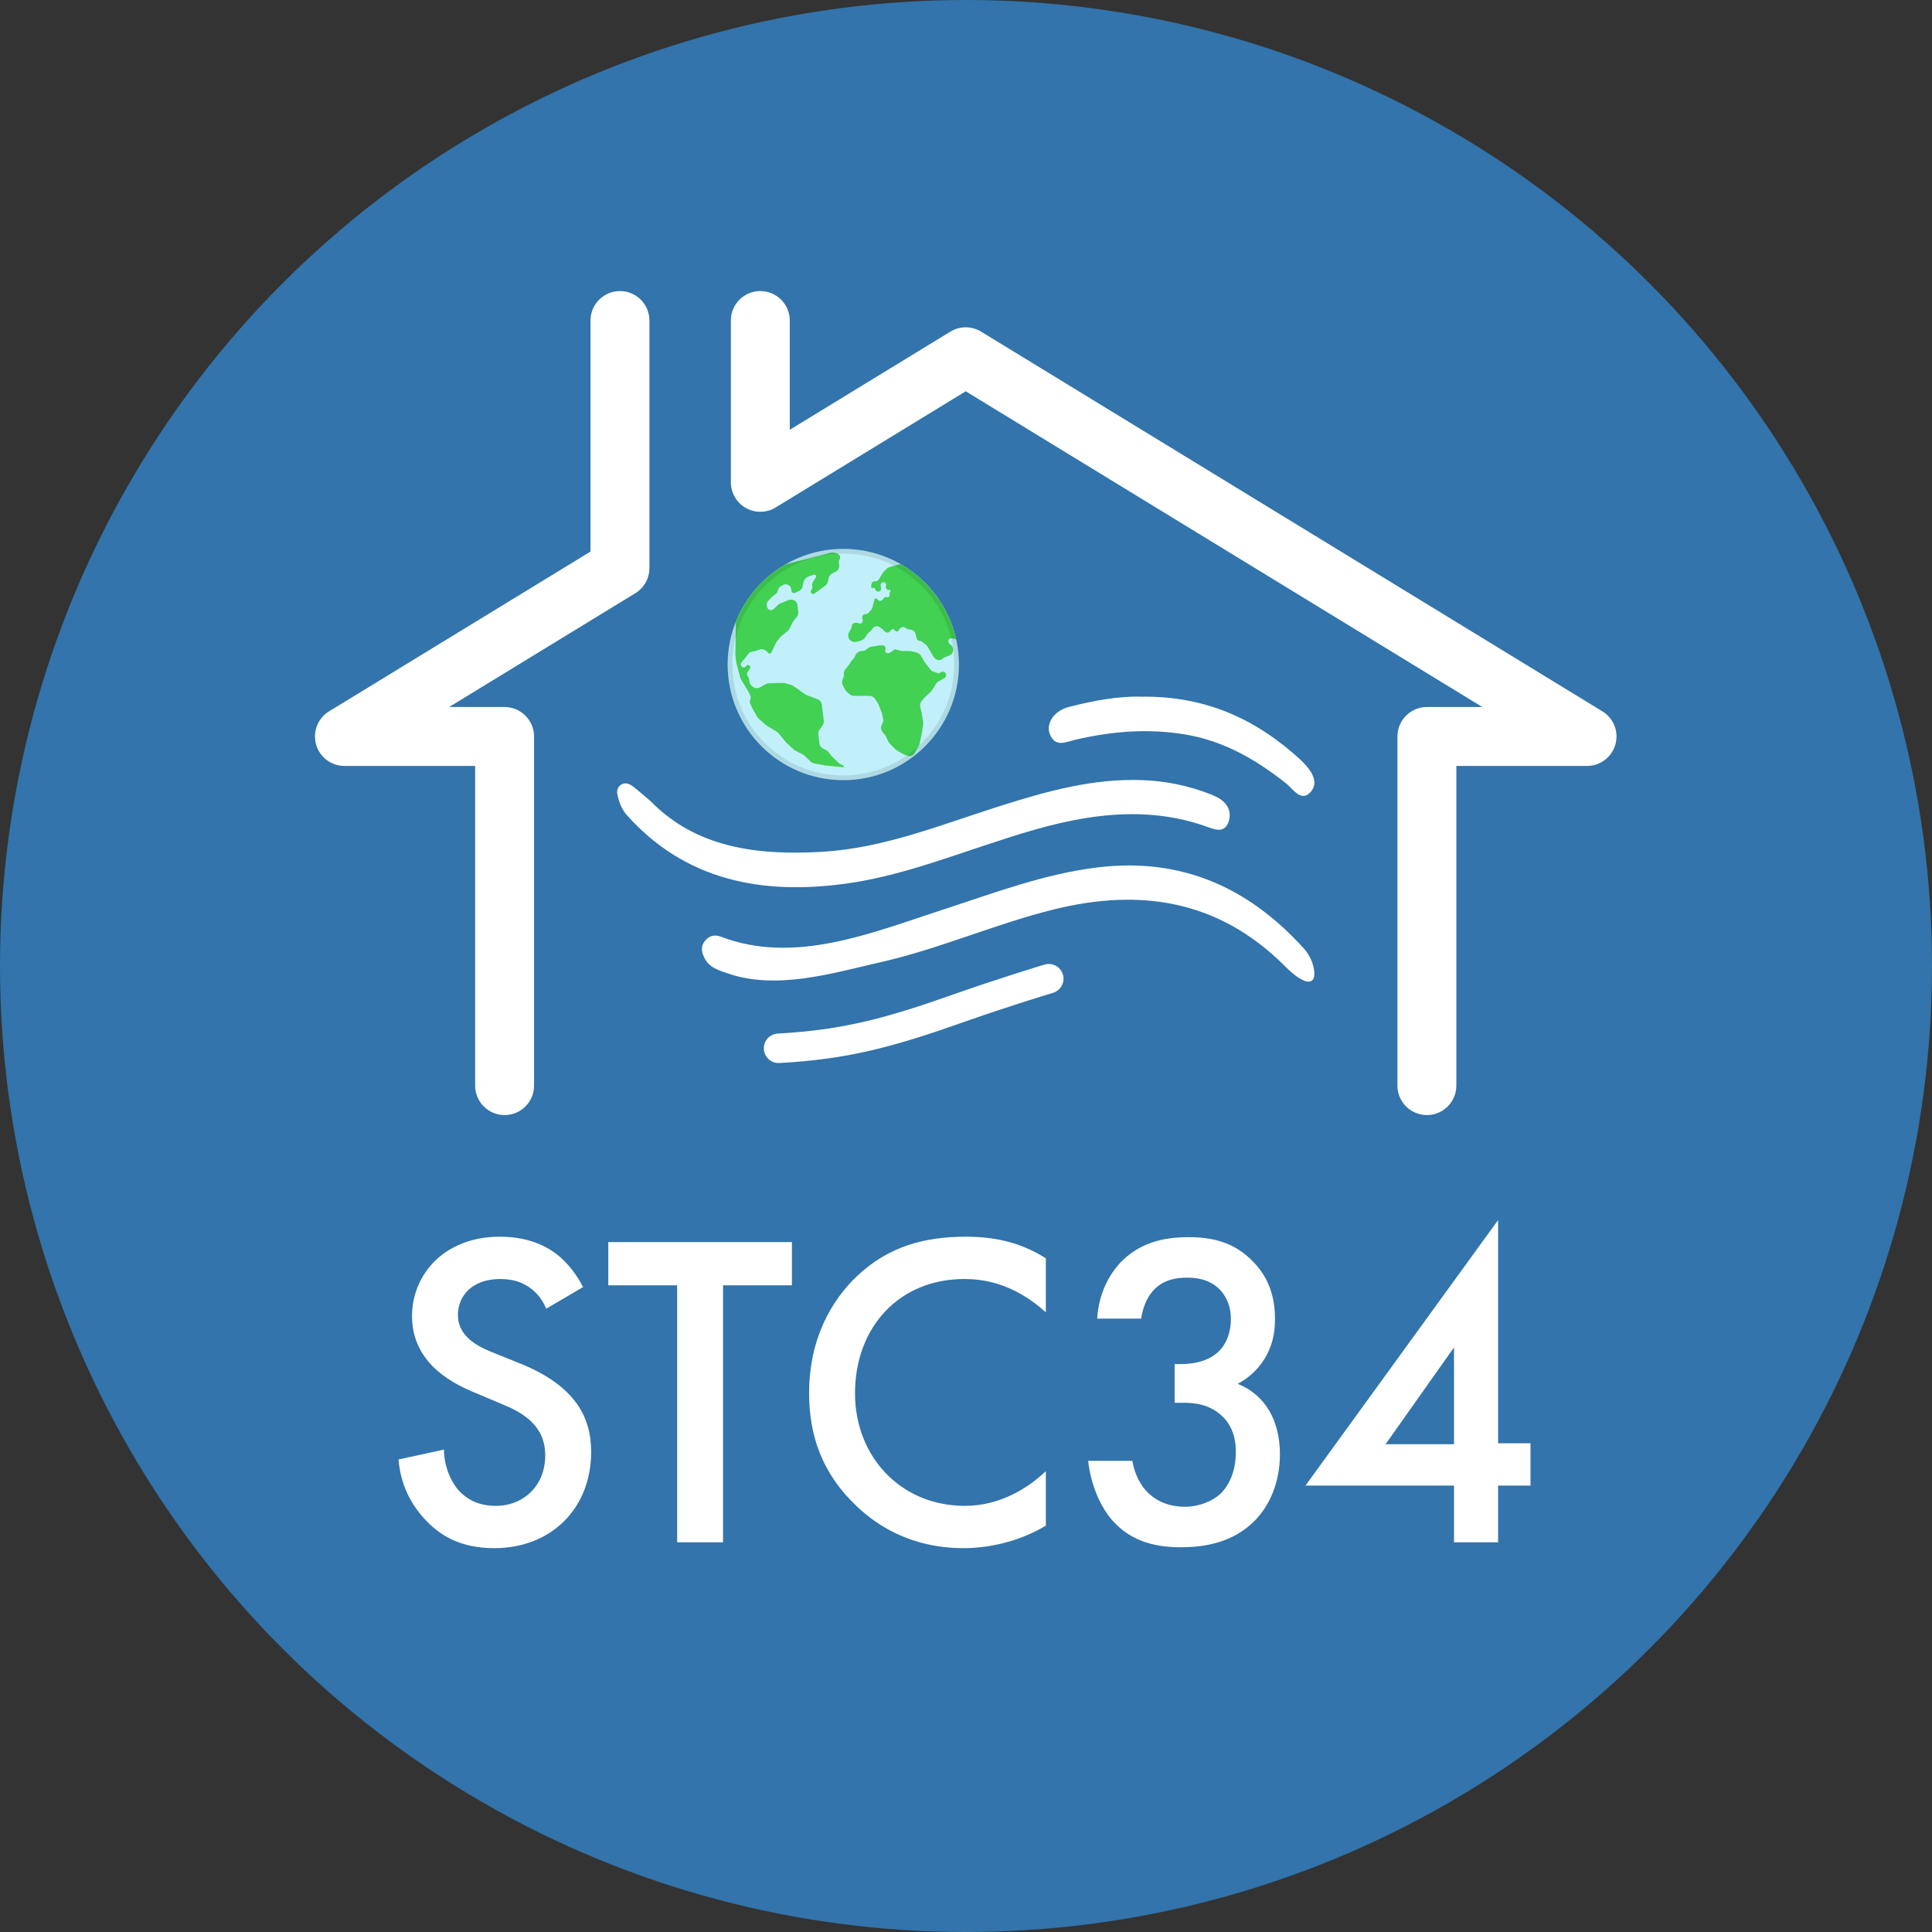 <svg width="2464" height="2464" viewBox="0 0 2464 2464" fill="none" xmlns="http://www.w3.org/2000/svg">
<rect x="0" y="0" width="2464" height="2464" fill="#333333" stroke="none"/>
<g clip-path="url(#clip0_3_60)">
<circle cx="1232" cy="1232" r="1232" fill="#3274AB"/>
<path d="M743.591 1641.54C735.555 1625.47 724.649 1612.27 714.317 1603.08C702.263 1592.75 678.729 1577.25 637.401 1577.25C565.651 1577.25 525.471 1626.62 525.471 1678.28C525.471 1735.68 571.965 1762.08 603.535 1775.28L640.271 1790.78C665.527 1801.11 695.375 1817.19 695.375 1856.22C695.375 1894.68 667.823 1920.51 632.235 1920.51C609.275 1920.51 593.203 1911.32 582.297 1897.55C573.113 1885.49 566.225 1867.7 566.225 1848.76L508.251 1861.38C510.547 1887.79 519.731 1913.04 540.395 1936C559.911 1957.82 586.315 1974.46 630.513 1974.46C702.263 1974.46 753.923 1924.52 753.923 1851.63C753.923 1808 734.407 1767.82 663.805 1739.12L625.347 1723.62C588.037 1708.7 584.019 1688.61 584.019 1677.13C584.019 1652.45 602.387 1631.21 637.975 1631.21C654.621 1631.21 667.249 1635.23 679.303 1644.99C687.913 1652.45 693.079 1660.48 696.523 1669.09L743.591 1641.54ZM1009.98 1639.25V1584.14H775.789V1639.25H863.611V1967H922.159V1639.25H1009.98ZM1333.83 1604.81C1300.54 1583.57 1266.68 1577.25 1231.66 1577.25C1178.85 1577.25 1132.93 1589.88 1093.33 1627.19C1061.18 1657.61 1031.91 1706.4 1031.91 1777.01C1031.91 1830.96 1048.56 1879.75 1093.33 1921.65C1115.71 1942.89 1159.34 1974.46 1228.79 1974.46C1255.2 1974.46 1295.38 1968.72 1333.83 1945.76V1876.31C1312.02 1896.97 1276.43 1920.51 1230.51 1920.51C1149.01 1920.51 1090.46 1857.94 1090.46 1777.01C1090.46 1692.63 1146.71 1631.21 1229.94 1631.21C1251.75 1631.21 1291.36 1635.23 1333.83 1673.69V1604.81ZM1455.59 1681.72C1455.59 1679.43 1458.46 1658.76 1471.66 1644.99C1484.29 1631.78 1500.36 1629.49 1514.14 1629.49C1525.62 1629.49 1541.69 1631.21 1554.89 1643.84C1561.2 1650.15 1569.81 1662.21 1569.81 1682.3C1569.81 1699.52 1564.07 1713.87 1554.89 1723.05C1546.28 1731.66 1530.78 1739.7 1506.1 1739.7H1498.06V1789.06H1509.54C1521.6 1789.06 1542.26 1790.21 1558.91 1806.28C1573.83 1820.63 1576.13 1839 1576.13 1851.63C1576.13 1877.46 1566.94 1895.25 1556.04 1905.58C1545.71 1914.77 1529.06 1921.65 1511.27 1921.65C1487.16 1921.65 1472.81 1911.9 1464.77 1904.43C1455.01 1895.25 1446.98 1880.33 1444.11 1863.11H1387.86C1390.73 1892.38 1403.35 1922.8 1420.57 1941.17C1445.26 1967.57 1476.83 1973.31 1506.1 1973.31C1535.95 1973.31 1572.11 1967.57 1599.66 1940.02C1618.03 1921.65 1632.38 1892.38 1632.38 1854.5C1632.38 1832.68 1627.21 1811.45 1616.31 1795.37C1609.99 1785.62 1597.94 1772.41 1578.42 1764.95C1589.33 1759.21 1602.53 1749.45 1612.86 1732.81C1622.62 1716.74 1626.07 1700.66 1626.07 1682.3C1626.07 1654.74 1618.6 1630.06 1598.51 1609.4C1573.83 1583.57 1545.13 1577.83 1515.86 1577.83C1490.6 1577.83 1458.46 1581.85 1432.05 1607.1C1414.26 1624.32 1401.06 1650.73 1399.34 1681.72H1455.59ZM1910.62 1556.02L1664.95 1894.68H1854.37V1967H1910.62V1894.68H1951.95V1840.72H1910.62V1556.02ZM1767.12 1841.87L1854.37 1718.46V1841.87H1767.12Z" fill="white"/>
<path d="M1047.73 1086.41C1126.97 1081.88 1199.7 1052.01 1274.04 1028.41C1333.8 1009.44 1393.87 992.41 1457.59 994.95C1486.9 996.12 1515.15 1001.89 1542.47 1012.43C1545.93 1013.77 1549.38 1015.23 1552.66 1016.96C1565.71 1023.83 1571.5 1035.6 1566.67 1048.71C1561.25 1063.43 1548.35 1057.62 1538.04 1053.96C1488.3 1036.3 1437.63 1035.06 1385.97 1043.15C1341.6 1050.1 1299.21 1063.85 1256.83 1077.86C1199.12 1096.94 1142.02 1117.93 1081.36 1126.59C970.64 1142.39 873.39 1122.09 799.78 1039.93C792.88 1032.23 789.29 1022.78 787.29 1012.78C786.36 1008.12 788.17 1003.23 792.18 1000.69C796.81 997.76 802.17 998.96 807.95 1003.51C815.35 1009.34 822.41 1015.6 829.62 1021.67C887.64 1081.06 964.9 1091.15 1047.73 1086.41Z" fill="white"/>
<path d="M1671.62 1009.99C1659.48 1023.73 1648.81 1005.95 1640.52 999.37C1602.25 968.94 1561.2 945.14 1512.35 936.84C1464.83 928.77 1417.85 932.55 1371.22 943.52C1359.28 946.33 1345.72 953.6 1338.94 936.34C1333.55 922.65 1344.37 906.61 1362.57 901.8C1395.05 893.22 1428.07 887.66 1455.49 888.53C1539.26 887.41 1603.46 918.25 1659.27 969.57C1660.37 970.58 1661.3 971.75 1662.36 972.8C1673.07 983.49 1682.15 998.09 1671.62 1009.99Z" fill="white"/>
<path d="M1659.84 1249.16C1651.54 1244.57 1644.26 1237.72 1637.44 1230.95C1553.93 1148.09 1454.51 1132.51 1344.08 1159.83C1269.69 1178.24 1199.38 1209.68 1124.61 1226.77C1060.43 1241.44 989.78 1263.39 926.29 1240.85C915.92 1237.17 904.91 1233.89 899.02 1222.84C894.84 1215 893.12 1207.33 899.12 1199.9C904.35 1193.42 911.39 1191.58 919.22 1194.57C1013.43 1230.57 1110.65 1190.03 1200.86 1160.71C1266.59 1139.35 1331.26 1114.45 1400.68 1106.16C1507.34 1093.42 1593.14 1132.19 1663.46 1210.33C1671.13 1218.85 1675.79 1231.04 1676.18 1239.65C1677.35 1252.17 1669.84 1254.69 1659.84 1249.16Z" fill="white"/>
<path d="M681.11 1384.55C681.11 1405.3 664.29 1422.12 643.54 1422.12C622.79 1422.12 605.97 1405.3 605.97 1384.55V976.86H439.28C422.45 976.86 407.67 965.67 403.11 949.46C398.55 933.26 405.32 916 419.68 907.22L753.11 703.44V408.78C753.11 388.03 769.93 371.21 790.68 371.21C811.43 371.21 828.25 388.03 828.25 408.78V724.51C828.25 737.6 821.44 749.74 810.27 756.57L572.81 901.71H643.53C664.28 901.71 681.1 918.53 681.1 939.28V1384.55H681.11Z" fill="white"/>
<path d="M974.19 1337.99C973.62 1327.62 981.57 1318.75 991.94 1318.18C1074.98 1313.64 1130.07 1298.55 1215.13 1268.54C1277.58 1246.5 1331.64 1230.34 1332.18 1230.18C1333.97 1229.65 1335.78 1229.39 1337.56 1229.39C1345.66 1229.39 1353.14 1234.67 1355.58 1242.83C1358.55 1252.78 1352.89 1263.26 1342.93 1266.23C1342.4 1266.39 1289.18 1282.3 1227.65 1304.01C1139.15 1335.24 1081.61 1350.94 994 1355.74C983.62 1356.32 974.75 1348.37 974.19 1337.99Z" fill="white"/>
<path d="M2060.22 949.46C2055.66 965.66 2040.88 976.86 2024.05 976.86H1857.37V1384.55C1857.37 1405.3 1840.55 1422.12 1819.8 1422.12C1799.05 1422.12 1782.23 1405.3 1782.23 1384.55V939.29C1782.23 918.54 1799.05 901.72 1819.8 901.72H1890.52L1231.67 499.04C989.1 647.29 989.09 647.3 988.87 647.43C977.26 654.33 962.84 654.46 951.1 647.78C939.36 641.1 932.11 628.63 932.11 615.13V408.78C932.11 388.03 948.93 371.21 969.68 371.21C990.43 371.21 1007.25 388.03 1007.25 408.78V548.12C1084.33 501.01 1212.06 422.95 1212.06 422.95C1224.09 415.6 1239.22 415.6 1251.25 422.95L2043.63 907.23C2058 916 2064.78 933.26 2060.22 949.46Z" fill="white"/>
<g clip-path="url(#clip1_3_60)">
<path d="M1075.5 995C1156.96 995 1223 928.962 1223 847.5C1223 766.038 1156.96 700 1075.5 700C994.038 700 928 766.038 928 847.5C928 928.962 994.038 995 1075.5 995Z" fill="#C1F0FB"/>
<path fill-rule="evenodd" clip-rule="evenodd" d="M938.519 792.691L937.834 835.416L939.007 845.058L944.06 864.2C944.274 865.012 944.606 865.788 945.044 866.504L953.881 880.94L956.814 886.763C957.675 888.473 957.692 890.488 956.858 892.213C956.047 893.891 956.039 895.847 956.838 897.531L959.962 904.119L965.708 914.352C966.191 915.213 966.819 915.985 967.563 916.633L976.818 924.701C977.194 925.029 977.598 925.324 978.025 925.582L990.604 933.186C991.433 933.687 992.172 934.325 992.79 935.072L1002.48 946.785L1012.23 955.903C1012.81 956.45 1013.47 956.912 1014.18 957.278L1023.96 962.298C1024.71 962.684 1025.4 963.178 1026.01 963.765L1033.89 971.367C1035.12 972.548 1036.66 973.341 1038.34 973.647L1052.45 976.224L1075.07 978.518C1075.16 978.526 1075.24 978.525 1075.32 978.515C1076.43 978.381 1076.67 976.882 1075.67 976.4L1071.04 974.188C1070.79 974.069 1070.56 973.911 1070.36 973.721L1061.23 965.008L1056.47 958.971C1055.65 957.939 1054.62 957.106 1053.43 956.537L1049.87 954.822C1047.21 953.546 1045.39 951.006 1045.04 948.084L1043.66 936.759C1043.4 934.653 1043.93 932.527 1045.14 930.786L1049.09 925.108C1050.31 923.367 1050.83 921.24 1050.58 919.135L1049.37 909.191L1048.09 898.684C1047.7 895.485 1045.56 892.769 1042.54 891.64L1028.76 886.485C1028.07 886.225 1027.41 885.876 1026.8 885.447L1011.84 874.868C1011.06 874.315 1010.19 873.896 1009.28 873.628L1001.42 871.336C1000.57 871.089 999.695 870.974 998.815 870.992L980.633 871.381C979.203 871.411 977.803 871.797 976.559 872.502L970.318 876.041L969.715 876.402C966.46 878.35 962.314 877.945 959.498 875.404L958.493 874.498C956.947 873.103 955.957 871.196 955.706 869.13L955.288 865.697C955.164 864.674 954.711 863.719 953.998 862.975C952.456 861.368 952.234 858.907 953.463 857.05L956.416 852.587C957.426 851.06 956.737 848.991 955.012 848.376C953.87 847.968 952.594 848.338 951.846 849.293L951.462 849.783C949.698 852.036 946.149 851.503 945.125 848.83L945.055 848.648C944.568 847.377 944.799 845.943 945.661 844.889L951.839 837.337L953.977 834.403C955.387 832.47 957.536 831.208 959.912 830.919L962.275 830.631C962.975 830.546 963.663 830.375 964.322 830.122L968.298 828.599C971.217 827.48 974.513 828.027 976.915 830.028L979.166 831.903C979.372 832.075 979.545 832.283 979.678 832.516C980.566 834.083 982.85 834.002 983.626 832.378L989.464 820.157C989.736 819.588 990.069 819.051 990.457 818.555L994.889 812.896C995.308 812.362 995.788 811.878 996.319 811.456L1004.28 805.14C1005.26 804.362 1006.06 803.381 1006.62 802.264L1011.17 793.231C1011.46 792.664 1011.81 792.129 1012.21 791.638L1016.2 786.777C1017.7 784.954 1018.39 782.597 1018.1 780.254L1017.77 777.494L1017.05 771.606C1016.74 769.037 1015.16 766.794 1012.85 765.63C1011.49 764.942 1009.95 764.673 1008.43 764.858L1006.93 765.041C1006.15 765.135 1005.39 765.334 1004.67 765.633L994.873 769.683C993.859 770.102 992.934 770.711 992.147 771.476L986.812 776.672C986.626 776.853 986.427 777.019 986.216 777.17C983.054 779.43 978.625 777.481 978.156 773.622L977.909 771.594C977.68 769.708 978.309 767.819 979.623 766.447L984.622 761.23L989.286 757.495C990.756 756.317 991.779 754.673 992.187 752.835C992.681 750.607 994.074 748.683 996.037 747.519L998.231 746.217C1000.23 745.031 1002.67 744.869 1004.81 745.782C1007.2 746.804 1008.87 749.022 1009.18 751.602L1009.41 753.504C1009.69 755.772 1012.12 757.087 1014.17 756.075L1019.43 753.475C1021.45 752.477 1022.91 750.62 1023.41 748.421L1024.68 742.79C1024.88 741.911 1025.22 741.068 1025.67 740.292L1026.38 739.097C1027.42 737.346 1029.04 736.018 1030.96 735.346L1037.82 732.95C1038.61 732.67 1039.5 732.852 1040.13 733.424C1040.95 734.181 1041.11 735.425 1040.5 736.367L1037.11 741.622C1036.04 743.272 1035.59 745.243 1035.83 747.193L1036 748.635C1036.13 749.675 1035.88 750.727 1035.31 751.602L1034.52 752.804C1033.59 754.212 1034 756.106 1035.42 757.007C1036.47 757.669 1037.81 757.626 1038.81 756.9L1052.53 746.939C1054.21 745.717 1055.39 743.928 1055.86 741.902L1057.03 736.884C1057.63 734.27 1059.42 732.086 1061.86 730.975L1065.28 729.421C1068.7 727.862 1070.73 724.259 1070.27 720.52L1069.87 717.238C1069.73 716.031 1069.99 714.81 1070.63 713.775C1072.54 710.689 1070.89 706.639 1067.37 705.762L1063.76 704.863C1062.47 704.54 1061.11 704.544 1059.81 704.877L1003.53 719.322C1003.01 719.456 1002.5 719.639 1002.01 719.869L999.618 720.99C972.182 737.482 950.552 762.646 938.519 792.691ZM1148.89 719.526L1143.83 720.572L1134.49 723.199C1133.07 723.6 1131.77 724.359 1130.72 725.405L1127.3 728.828C1126.81 729.318 1126.38 729.866 1126.02 730.458L1120.87 738.963C1119.94 740.5 1118.27 741.438 1116.47 741.438H1115.12C1113.41 741.438 1111.95 742.66 1111.65 744.339L1110.99 748.039C1110.74 749.443 1112.22 750.515 1113.48 749.839C1114.34 749.378 1115.4 749.726 1115.82 750.602L1116.71 752.445C1117.91 754.944 1121.34 755.251 1122.97 753.003L1123.07 752.86C1123.69 752.001 1123.92 750.92 1123.7 749.883L1123.07 746.885C1122.79 745.541 1123.32 744.156 1124.43 743.348L1124.77 743.105C1127.52 741.102 1131.17 743.983 1129.86 747.127C1129.38 748.276 1129.57 749.594 1130.36 750.558L1131.47 751.917C1131.96 752.512 1132.81 752.667 1133.47 752.281C1134.9 751.454 1136.48 753.111 1135.58 754.495L1134.79 755.712C1134.59 756.023 1134.48 756.386 1134.48 756.756V759.302C1134.48 761.203 1132.5 762.461 1130.78 761.657C1129.77 761.184 1128.56 761.413 1127.79 762.225L1124.73 765.463C1123.55 766.707 1121.59 766.782 1120.32 765.632L1118.09 763.611C1116.92 762.555 1115.05 763.383 1115.05 764.958C1115.05 765.107 1115.03 765.255 1115 765.399L1112.72 774.503C1112.36 775.939 1111.64 777.26 1110.62 778.337L1107.38 781.771C1106.53 782.664 1105.36 783.17 1104.13 783.17H1103.83C1100.69 783.17 1098.62 786.445 1099.97 789.282L1100.03 789.393C1100.44 790.252 1100.52 791.229 1100.27 792.146L1100.07 792.838C1099.47 795.022 1096.94 796.016 1095.01 794.828C1094.47 794.497 1093.85 794.322 1093.22 794.322H1090.84C1088.32 794.322 1086.27 796.369 1086.27 798.894C1086.27 799.671 1086.07 800.435 1085.7 801.114L1083.03 805.909C1082.79 806.338 1082.59 806.787 1082.43 807.25L1082.24 807.795C1081.01 811.314 1082.27 815.223 1085.33 817.352C1087.3 818.72 1089.76 819.172 1092.09 818.591L1096.39 817.514C1096.84 817.403 1097.28 817.256 1097.7 817.074L1099.57 816.273C1101.22 815.567 1102.6 814.367 1103.54 812.839L1105.45 809.703C1105.85 809.045 1106.34 808.445 1106.9 807.917L1111.4 803.681C1111.91 803.202 1112.33 802.636 1112.65 802.011C1114.01 799.28 1117.22 798.028 1120.08 799.115L1121.33 799.593C1122.17 799.914 1122.95 800.385 1123.62 800.983L1128.94 805.705C1130.77 807.337 1133.6 807.09 1135.13 805.162L1136.47 803.475C1137.74 801.867 1140.24 802.084 1141.22 803.887C1142.32 805.92 1145.25 805.872 1146.29 803.804L1146.71 802.956C1148.24 799.9 1152.1 798.875 1154.94 800.77L1156.4 801.742C1157.59 802.534 1158.98 802.956 1160.41 802.956H1160.49C1164 802.956 1167.04 805.389 1167.81 808.812L1169.01 814.148C1169.43 816.018 1171.1 817.347 1173.01 817.347C1173.92 817.347 1174.8 817.647 1175.52 818.202L1180.99 822.43C1181.87 823.112 1182.61 823.958 1183.17 824.922L1190.43 837.4C1191.02 838.409 1191.81 839.279 1192.77 839.948L1194.1 840.876C1196.63 842.649 1200.08 842.282 1202.18 840.017C1202.85 839.304 1203.67 838.757 1204.58 838.42L1210.03 836.414L1211.04 835.949C1215.19 834.049 1216.9 829.066 1214.79 825.02L1214.56 824.562C1214.18 823.838 1213.65 823.204 1213 822.704L1210.97 821.132C1208.68 819.361 1208.98 815.812 1211.55 814.463C1212.42 814.003 1213.43 813.885 1214.39 814.13L1219.51 815.442C1210.42 774.442 1184.27 739.859 1148.89 719.526ZM1074.67 866.432L1075.44 864.727C1075.94 863.613 1076.2 862.405 1076.2 861.184V858.968C1076.2 856.948 1076.91 854.992 1078.2 853.441L1081.59 849.366L1086.27 842.531L1088.63 839.913C1089.21 839.264 1089.69 838.529 1090.06 837.735L1091.16 835.336C1092.56 832.267 1095.63 830.299 1099.01 830.299H1099.57C1101.67 830.299 1103.69 829.54 1105.26 828.163L1106.71 826.892C1107.93 825.827 1109.42 825.126 1111.02 824.867L1121.33 823.194C1121.7 823.134 1122.07 823.104 1122.45 823.104H1125.61C1127.73 823.104 1129.44 824.818 1129.44 826.932V827.044C1129.44 827.529 1129.33 828.009 1129.13 828.449C1128.1 830.652 1129.71 833.177 1132.14 833.177H1132.46C1133.08 833.177 1133.68 833.017 1134.21 832.712L1137.78 830.673C1138.21 830.427 1138.58 830.09 1138.87 829.686C1139.69 828.536 1141.13 828.006 1142.51 828.349L1149.28 830.041C1149.96 830.213 1150.66 830.299 1151.37 830.299H1160.36C1161.09 830.299 1161.82 830.391 1162.52 830.573L1169.16 832.287C1171.37 832.857 1173.27 834.278 1174.43 836.24L1179.45 844.689L1186.47 853.766C1187.52 855.12 1188.95 856.131 1190.57 856.672L1195.57 858.339C1196.95 858.799 1198.48 858.512 1199.59 857.58C1201.85 855.697 1205.3 856.656 1206.26 859.435L1206.33 859.629C1207.01 861.606 1206.19 863.789 1204.38 864.826L1196.84 869.134C1195.58 869.854 1194.52 870.881 1193.76 872.119L1188.71 880.351C1188.29 881.037 1187.78 881.66 1187.19 882.204L1179.45 889.299L1175.36 894.241C1173.63 896.339 1172.99 899.13 1173.63 901.774L1175.49 909.446L1177.41 920.997C1177.57 921.924 1177.57 922.87 1177.42 923.798L1175.49 935.708L1172.9 948.339C1172.71 949.266 1172.37 950.154 1171.89 950.97L1166.5 960.171C1164.85 963.466 1161.02 965.033 1157.53 963.835L1152.98 962.272C1152.4 962.071 1151.84 961.808 1151.31 961.488L1143 956.44C1142.36 956.051 1141.77 955.58 1141.25 955.039L1134.41 947.914C1133.74 947.216 1133.19 946.411 1132.79 945.532L1129.93 939.288C1129.6 938.583 1129.19 937.925 1128.69 937.332L1125.72 933.8C1123.41 931.051 1123.05 927.16 1124.8 924.028L1125.36 923.022C1126.37 921.225 1126.7 919.129 1126.3 917.11L1124.92 910.201C1124.81 909.698 1124.67 909.206 1124.48 908.729L1120.4 898.364C1120.19 897.838 1119.93 897.334 1119.63 896.859L1116.16 891.466C1114.57 888.994 1111.84 887.5 1108.9 887.5H1102.82H1089.33C1087.35 887.5 1085.43 886.822 1083.89 885.577L1080.12 882.525C1079.2 881.773 1078.43 880.836 1077.88 879.774L1074.87 873.935C1073.66 871.596 1073.59 868.833 1074.67 866.432Z" fill="#42D153"/>
<g style="mix-blend-mode:color-burn">
<path d="M1220 847.5C1220 927.305 1155.31 992 1075.5 992C995.695 992 931 927.305 931 847.5C931 767.695 995.695 703 1075.5 703C1155.31 703 1220 767.695 1220 847.5Z" stroke="black" stroke-opacity="0.1" stroke-width="6"/>
</g>
</g>
</g>
<defs>
<clipPath id="clip0_3_60">
<rect width="2464" height="2464" fill="white"/>
</clipPath>
<clipPath id="clip1_3_60">
<rect width="295" height="295" fill="white" transform="translate(928 700)"/>
</clipPath>
</defs>
</svg>
